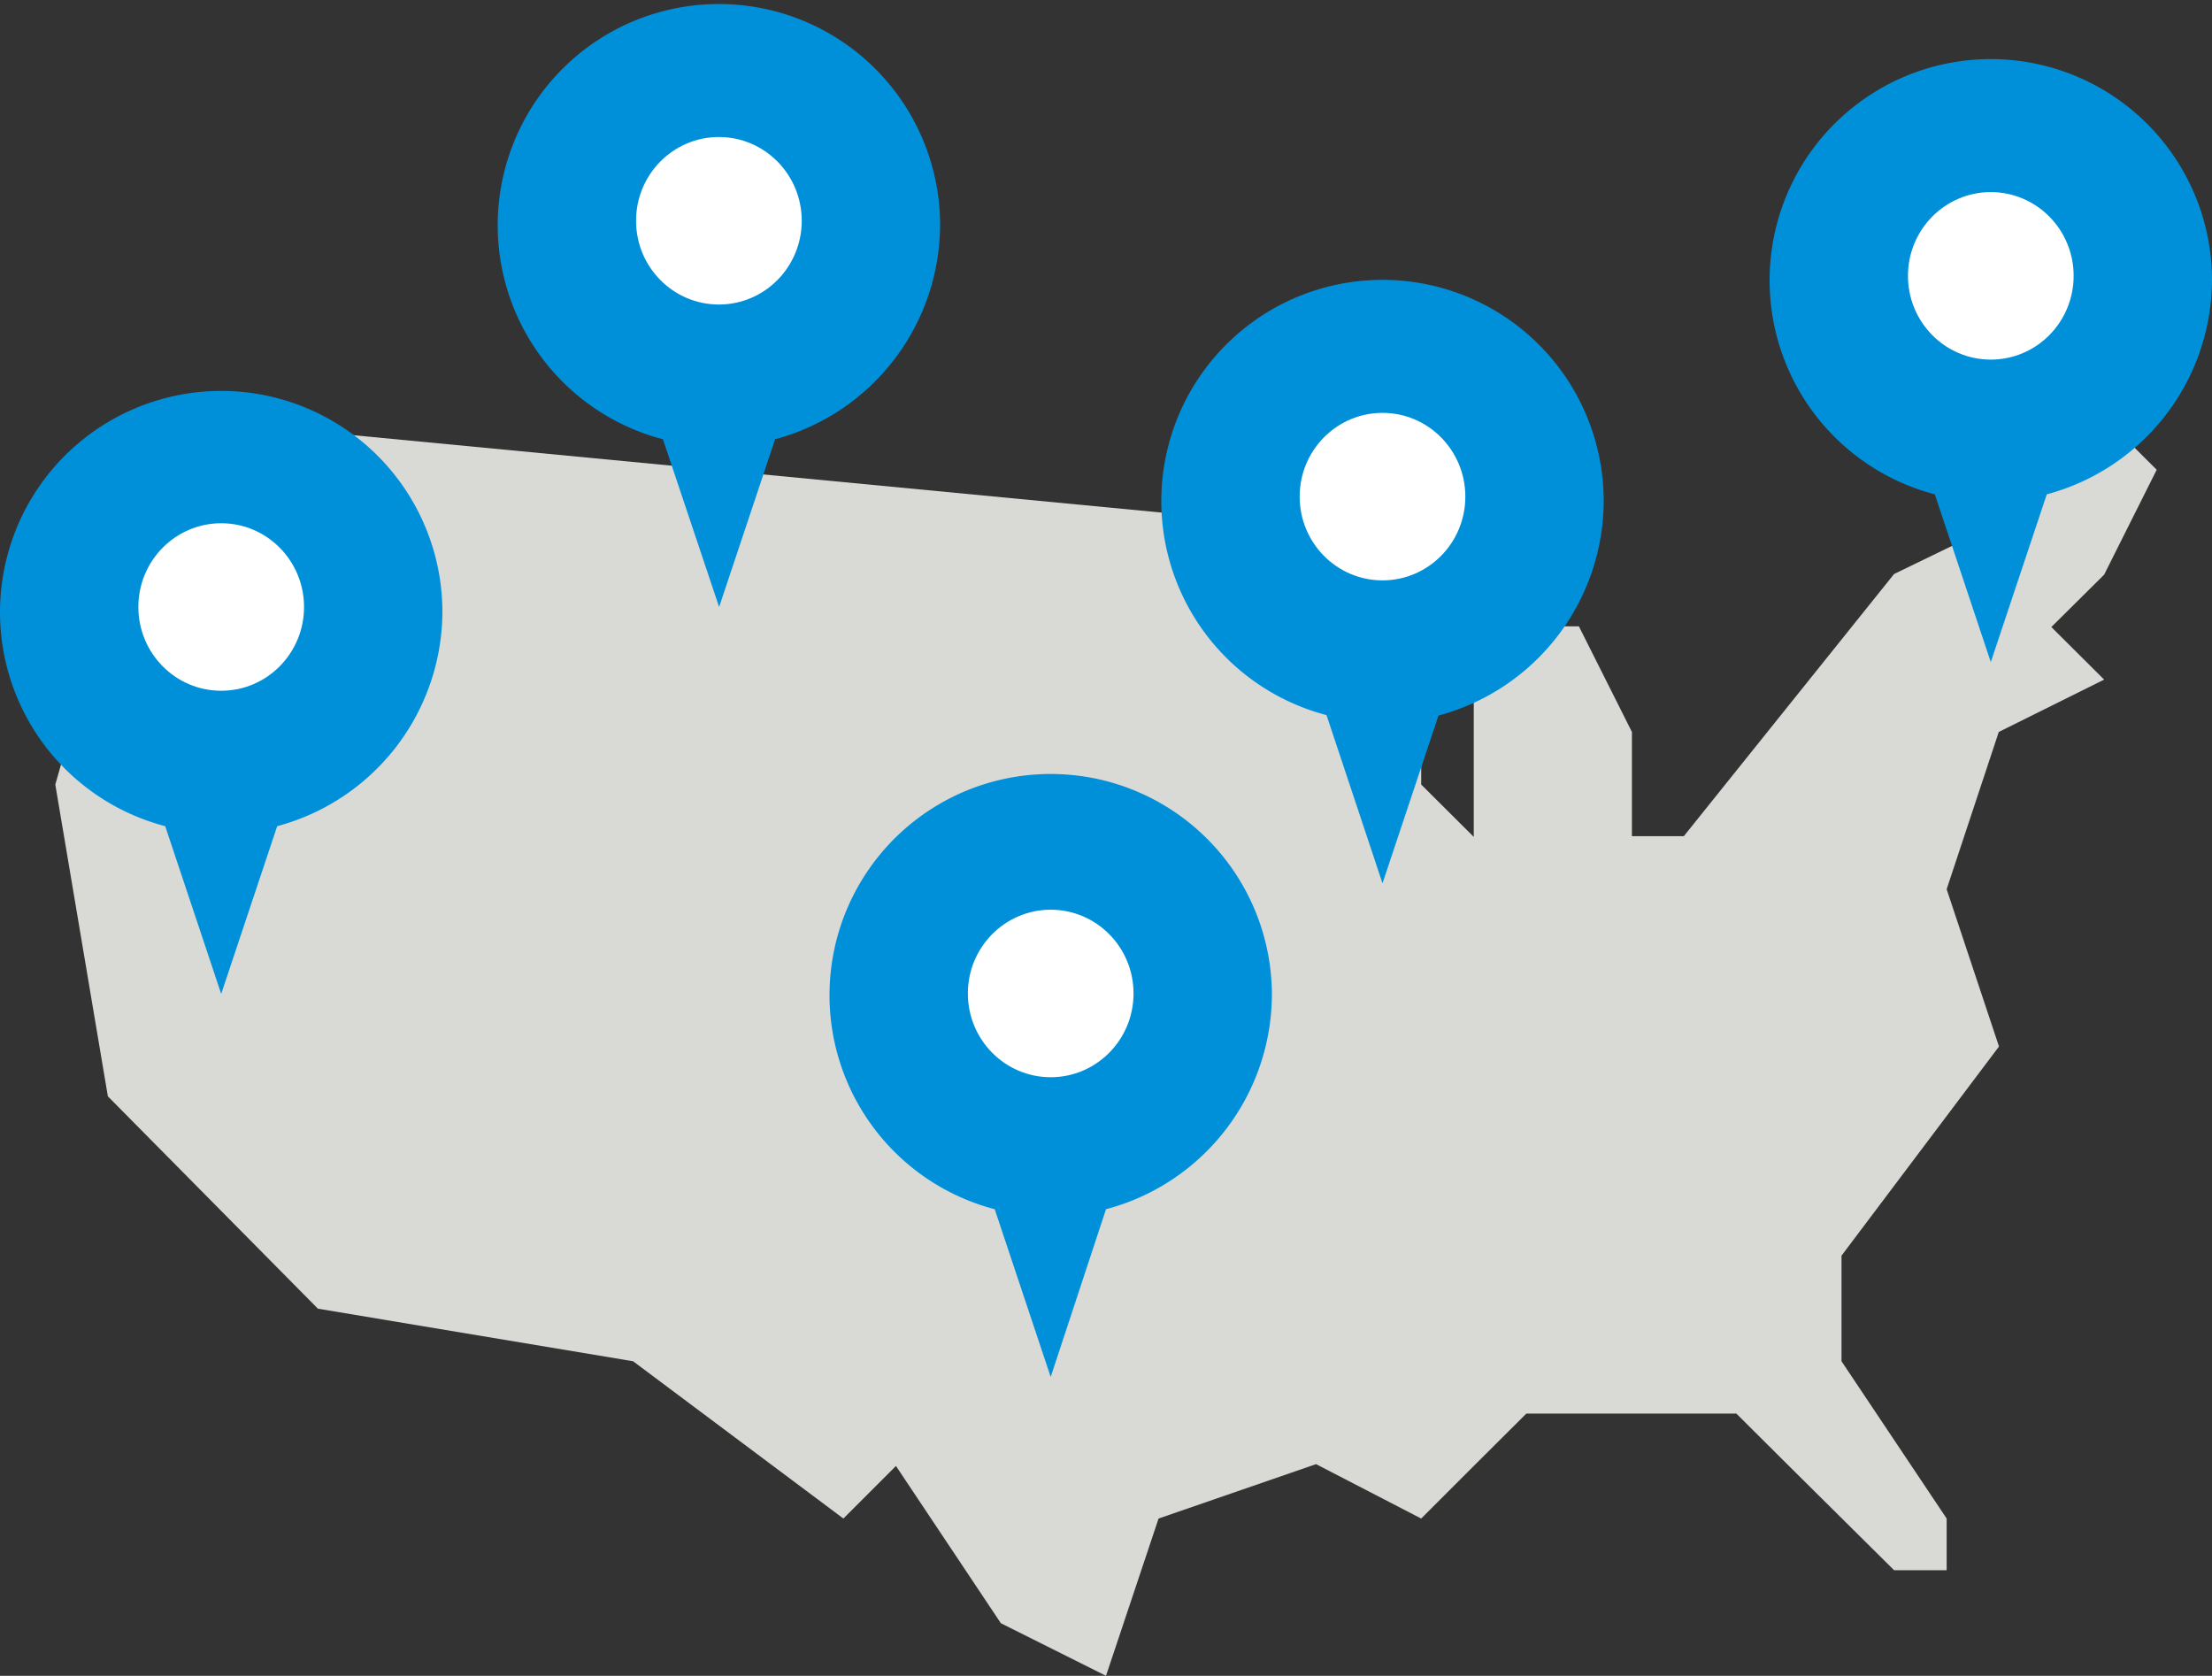 <svg id="Layer_1" data-name="Layer 1" xmlns="http://www.w3.org/2000/svg" viewBox="0 0 97.2 73.63"><rect x="0" y="0" width="97.2" height="73.63" fill="#333333" stroke="none"/><defs><style>.cls-1{fill:#d9d9d6;}.cls-2{fill:#0090da;}.cls-3{fill:#fff;}</style></defs><polygon class="cls-1" points="57.83 25.25 55.52 22.95 7.05 18.31 2.43 34.47 4.74 48.17 13.97 57.5 27.82 59.81 37.06 66.72 39.37 64.41 43.98 71.32 48.6 73.63 50.91 66.72 57.83 64.33 62.45 66.72 64.76 64.41 67.07 62.11 73.99 62.11 76.3 62.11 78.61 64.41 83.23 68.99 85.54 68.99 85.54 66.72 80.92 59.81 80.92 55.17 87.84 45.98 85.54 39.07 87.83 32.16 92.46 29.86 90.14 27.55 92.46 25.25 94.77 20.64 92.46 18.34 90.15 18.34 87.87 22.97 83.23 25.22 73.99 36.74 71.71 36.74 71.71 32.16 69.38 27.52 67.07 27.52 64.76 29.86 64.76 36.77 62.45 34.47 62.45 29.86 67.07 25.25 57.83 25.25"/><path class="cls-2" d="M24.84,44a9.72,9.72,0,1,0-12.18,9.49l2.46,7.37,2.46-7.37A9.79,9.79,0,0,0,24.84,44Z" transform="translate(-5.4 -17.19)"/><ellipse class="cls-3" cx="9.72" cy="26.67" rx="3.64" ry="3.68"/><path class="cls-2" d="M46.71,27a9.72,9.72,0,1,0-12.18,9.49L37,43.86l2.46-7.37A9.79,9.79,0,0,0,46.71,27Z" transform="translate(-5.4 -17.19)"/><ellipse class="cls-3" cx="31.59" cy="9.7" rx="3.64" ry="3.68"/><path class="cls-2" d="M61.29,60.83a9.72,9.72,0,1,0-12.18,9.49l2.46,7.37L54,70.32A9.79,9.79,0,0,0,61.29,60.83Z" transform="translate(-5.4 -17.19)"/><ellipse class="cls-3" cx="46.17" cy="43.65" rx="3.64" ry="3.68"/><path class="cls-2" d="M75.87,39.12a9.72,9.72,0,1,0-12.18,9.49L66.15,56l2.46-7.37A9.79,9.79,0,0,0,75.87,39.12Z" transform="translate(-5.4 -17.19)"/><ellipse class="cls-3" cx="60.75" cy="21.82" rx="3.64" ry="3.68"/><path class="cls-2" d="M102.6,29.42a9.72,9.72,0,1,0-12.18,9.49l2.46,7.37,2.46-7.37A9.79,9.79,0,0,0,102.6,29.42Z" transform="translate(-5.4 -17.19)"/><ellipse class="cls-3" cx="87.48" cy="12.12" rx="3.64" ry="3.68"/></svg>
